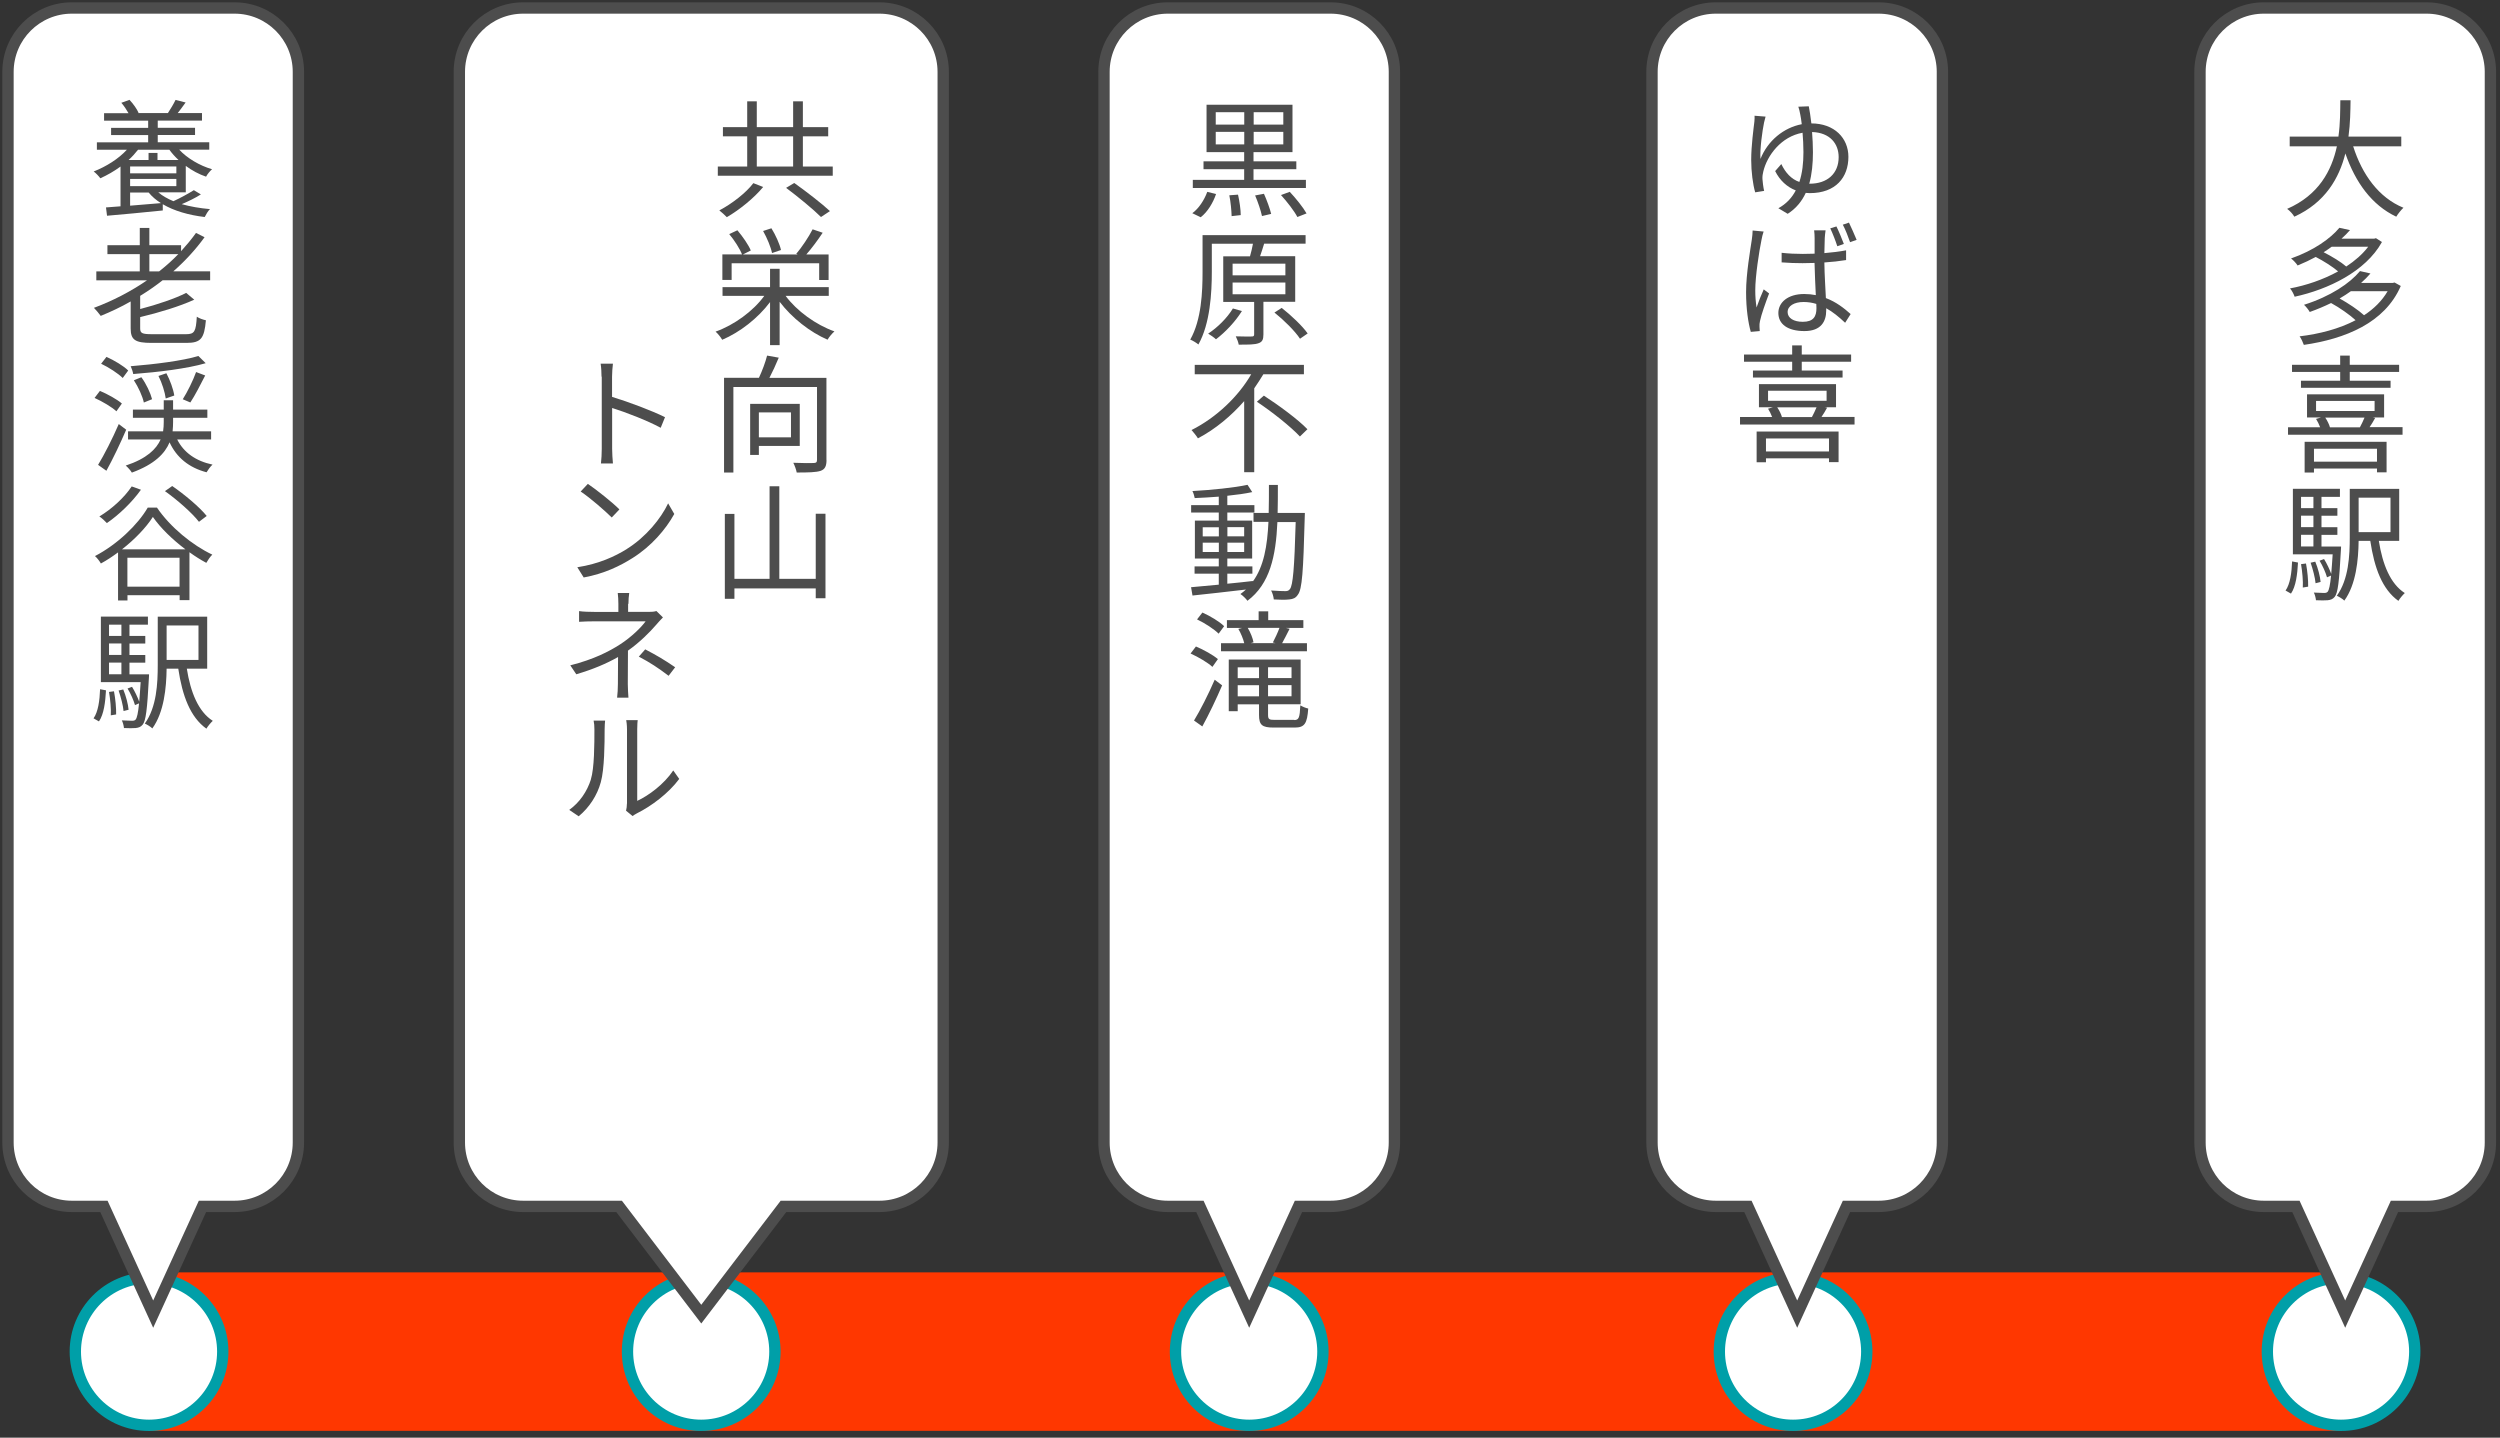 <?xml version="1.0" encoding="UTF-8"?>
<svg id="svg" xmlns="http://www.w3.org/2000/svg" viewBox="0 0 313 180">
  <rect x="0" y="0" width="313" height="180" fill="#333333" stroke="none"/>
  <defs>
    <style>
      .cls-1, .cls-2 {
        fill: #fff;
      }

      .cls-3 {
        fill: #4d4d4d;
      }

      .cls-4 {
        stroke: #4d4d4d;
      }

      .cls-4, .cls-5 {
        fill: none;
      }

      .cls-4, .cls-5, .cls-2 {
        stroke-miterlimit: 10;
      }

      .cls-4, .cls-2 {
        stroke-width: 1.42px;
      }

      .cls-5 {
        stroke: #ff3700;
        stroke-width: 19.84px;
      }

      .cls-2 {
        stroke: #009fa8;
      }
    </style>
  </defs>
  <line class="cls-5" x1="18.66" y1="169.22" x2="293.1" y2="169.22"/>
  <g>
    <circle class="cls-2" cx="156.4" cy="169.22" r="9.23"/>
    <g>
      <path class="cls-1" d="m166.58,1h-20.36c-4.42,0-8,3.58-8,8v134.04c0,4.42,3.58,8,8,8h4.01l6.17,13.49,6.17-13.49h4.01c4.42,0,8-3.58,8-8V9c0-4.42-3.58-8-8-8Z"/>
      <path class="cls-4" d="m166.58,1h-20.36c-4.42,0-8,3.58-8,8v134.04c0,4.42,3.58,8,8,8h4.01l6.17,13.49,6.17-13.49h4.01c4.42,0,8-3.58,8-8V9c0-4.42-3.58-8-8-8Z"/>
    </g>
    <g>
      <path class="cls-3" d="m149.28,26.69c.8-.58,1.49-1.63,1.87-2.67l1.1.27c-.37,1.1-1.06,2.24-1.92,2.91l-1.06-.51Zm14.23-3.15h-14.17v-1.02h6.43v-1.34h-5.09v-.98h5.09v-1.15h-4.71v-5.94h10.76v5.94h-4.88v1.15h5.36v.98h-5.36v1.34h6.56v1.02Zm-11.3-7.94h3.57v-1.55h-3.57v1.55Zm3.57,2.48v-1.57h-3.57v1.57h3.57Zm-.78,6.29c.19.82.34,1.9.34,2.56l-1.14.13c-.02-.66-.11-1.74-.29-2.61l1.09-.08Zm5.67-10.32h-3.71v1.55h3.71v-1.55Zm0,2.46h-3.71v1.57h3.71v-1.57Zm-2.42,7.76c.35.78.75,1.87.9,2.51l-1.15.27c-.14-.67-.5-1.74-.86-2.58l1.12-.21Zm3.22-.26c.77.82,1.68,1.95,2.11,2.71l-1.15.45c-.38-.74-1.28-1.9-2.05-2.75l1.09-.4Z"/>
      <path class="cls-3" d="m158.18,37.79v4.08c0,.62-.13.94-.61,1.1-.48.18-1.25.18-2.48.18-.05-.3-.22-.74-.37-1.04.93.03,1.76.03,2,.02.24,0,.3-.08.3-.27v-4.06h-3.87v-5.71h3.35c.14-.5.29-1.09.37-1.57h-5.15v3.52c0,2.64-.21,6.48-1.68,9.09-.22-.19-.72-.5-1.02-.61,1.41-2.5,1.54-5.99,1.54-8.5v-4.58h12.9v1.07h-5.19c-.16.53-.34,1.09-.51,1.57h4.4v5.71h-3.97Zm-2.69,1.15c-.83,1.34-2.1,2.67-3.25,3.54-.21-.21-.7-.54-.98-.71,1.18-.77,2.37-1.95,3.1-3.15l1.12.32Zm-1.17-4.47h6.61v-1.46h-6.61v1.46Zm0,2.37h6.61v-1.47h-6.61v1.47Zm6.15,1.71c1.18.93,2.59,2.26,3.25,3.2l-.96.66c-.61-.94-2-2.32-3.2-3.28l.91-.58Z"/>
      <path class="cls-3" d="m158.17,46.86c-.35.59-.74,1.17-1.14,1.76v10.5h-1.26v-8.9c-1.62,1.84-3.57,3.49-5.79,4.66-.18-.3-.56-.77-.8-1.04,3.15-1.58,5.89-4.24,7.47-6.98h-7.07v-1.18h13.67v1.18h-5.07Zm.06,2.67c1.86,1.2,4.29,2.99,5.46,4.21l-.94.91c-1.14-1.22-3.51-3.11-5.39-4.35l.88-.77Z"/>
      <path class="cls-3" d="m163.37,64.25s-.02.45-.02.61c-.18,6.71-.32,8.93-.86,9.6-.27.42-.59.54-1.07.59-.45.06-1.2.05-1.94,0-.03-.32-.16-.82-.34-1.12.77.06,1.47.08,1.78.08.27,0,.42-.05.58-.26.37-.46.56-2.58.72-8.39h-2.29c-.19,4.26-.93,7.75-3.75,9.86-.18-.26-.59-.66-.88-.85.26-.18.48-.37.69-.56-2.42.29-4.9.56-6.69.75l-.18-1.04c.96-.08,2.16-.19,3.47-.32v-1.38h-3.03v-.91h3.03v-.98h-2.99v-4.75h2.99v-1.01h-3.46v-.93h3.46v-1.06c-1.02.08-2.06.14-3.01.18-.05-.26-.16-.64-.29-.88,2.37-.13,5.25-.42,6.9-.78l.59.91c-.86.19-1.95.34-3.12.46v1.17h3.39v.93h-3.39v1.01h3.11v4.75h-3.11v.98h3.14v.91h-3.14v1.26c1.04-.1,2.13-.21,3.2-.34v.06c1.38-1.89,1.81-4.47,1.95-7.46h-1.87v-1.12h1.9c.03-1.12.03-2.29.03-3.51h1.12c0,1.2,0,2.39-.03,3.51h3.39Zm-12.79,2.91h2.02v-1.15h-2.02v1.15Zm2.02,1.95v-1.17h-2.02v1.17h2.02Zm1.07-3.11v1.15h2.1v-1.15h-2.1Zm2.1,1.94h-2.1v1.17h2.1v-1.17Z"/>
      <path class="cls-3" d="m151.8,83.5c-.56-.53-1.75-1.23-2.74-1.68l.67-.88c.96.4,2.16,1.07,2.75,1.58l-.69.98Zm-2.31,6.71c.75-1.22,1.81-3.3,2.59-5.11l.93.71c-.72,1.68-1.66,3.65-2.48,5.14l-1.04-.74Zm3.09-10.87c-.56-.56-1.73-1.33-2.71-1.79l.67-.86c.96.43,2.16,1.14,2.72,1.71l-.69.94Zm2.9-.72h-1.87v-.98h3.97v-1.1h1.2v1.1h4.4v.98h-2.18l.46.1c-.32.64-.66,1.3-.94,1.81h3.11v1.01h-10.76v-1.01h2.91c-.13-.54-.42-1.25-.74-1.79l.43-.11Zm6.55,11.53c.59,0,.7-.29.77-1.84.27.16.69.34.99.4-.13,1.87-.45,2.38-1.68,2.38h-2.66c-1.44,0-1.82-.32-1.82-1.58v-1.33h-2.67v.86h-1.12v-6.47h9v5.6h-4.08v1.34c0,.53.13.62.82.62h2.46Zm-7.07-6.6v1.35h2.67v-1.35h-2.67Zm2.67,3.63v-1.39h-2.67v1.39h2.67Zm1.73-6.74c.27-.5.62-1.26.83-1.83h-3.97c.35.59.64,1.33.72,1.81l-.35.1h3.11l-.34-.08Zm2.34,3.1h-2.94v1.35h2.94v-1.35Zm0,3.63v-1.39h-2.94v1.39h2.94Z"/>
    </g>
  </g>
  <g>
    <circle class="cls-2" cx="18.66" cy="169.22" r="9.23"/>
    <g>
      <path class="cls-1" d="m29.36,1H9C4.58,1,1,4.58,1,9v134.04c0,4.42,3.58,8,8,8h4.01l6.17,13.49,6.17-13.49h4.01c4.42,0,8-3.58,8-8V9c0-4.42-3.58-8-8-8Z"/>
      <path class="cls-4" d="m29.36,1H9C4.58,1,1,4.58,1,9v134.04c0,4.42,3.58,8,8,8h4.01l6.17,13.49,6.17-13.49h4.01c4.42,0,8-3.58,8-8V9c0-4.42-3.58-8-8-8Z"/>
    </g>
    <g>
      <path class="cls-3" d="m19.84,24.1c.51.43,1.14.78,1.87,1.09.88-.4,1.92-.98,2.56-1.38l.88.53c-.7.45-1.6.88-2.4,1.22,1.06.3,2.27.51,3.54.62-.24.22-.51.69-.66.99-2.02-.24-3.84-.77-5.25-1.6v.78c-2.5.26-5.12.5-6.98.66l-.13-1.04,1.82-.14v-4.98c-.8.59-1.68,1.09-2.53,1.47-.14-.21-.56-.66-.83-.85,1.57-.62,3.11-1.58,4.15-2.72h-3.75v-.93h6.42v-.91h-4.64v-.9h4.64v-.9h-5.52v-.94h3.06c-.24-.43-.56-.91-.9-1.3l1.02-.37c.46.48.94,1.15,1.14,1.63l-.08.03h3.75c.32-.48.74-1.19.96-1.65l1.26.32c-.34.46-.67.94-.99,1.33h3.04v.94h-5.54v.9h4.67v.9h-4.67v.91h6.45v.93h-3.76c.99,1.07,2.56,2,4.11,2.45-.26.22-.59.62-.75.93-.88-.3-1.76-.77-2.54-1.35v3.31h-3.43Zm-2.56-5.35c-.35.45-.74.88-1.18,1.28h2.5v-.88h1.12v.88h2.63c-.43-.4-.82-.83-1.14-1.28h-3.92Zm-.99,2.95h5.79v-.86h-5.79v.86Zm5.79,1.6v-.9h-5.79v.9h5.79Zm-5.79,2.45c1.22-.1,2.54-.21,3.86-.32-.61-.38-1.12-.82-1.54-1.33h-2.32v1.65Z"/>
      <path class="cls-3" d="m20.35,35.1c-.88.69-1.82,1.34-2.8,1.94v1.65c2.16-.56,4.42-1.33,5.76-2.02l1.01.85c-1.81.83-4.4,1.62-6.77,2.18v1.42c0,.59.24.72,1.46.72h4.29c1.06,0,1.23-.34,1.34-2.19.3.21.78.37,1.14.45-.21,2.27-.61,2.83-2.43,2.83h-4.37c-2.05,0-2.62-.37-2.62-1.81v-3.38c-1.2.69-2.46,1.28-3.75,1.81-.19-.27-.59-.75-.85-1.01,2.35-.87,4.61-2.05,6.64-3.44h-6.34v-1.12h5.44v-2.16h-4.05v-1.12h4.05v-2.16h1.2v2.16h3.97v.75c.67-.74,1.3-1.49,1.87-2.29l1.07.54c-1.12,1.55-2.45,2.99-3.91,4.27h4.61v1.12h-5.97Zm-.43-1.12c.85-.67,1.66-1.39,2.4-2.16h-3.62v2.16h1.22Z"/>
      <path class="cls-3" d="m14.58,51.5c-.56-.53-1.75-1.23-2.74-1.68l.67-.88c.96.4,2.16,1.07,2.75,1.58l-.69.98Zm1.22,2.3c-.72,1.68-1.66,3.65-2.48,5.14l-1.04-.74c.75-1.22,1.81-3.3,2.59-5.11l.93.71Zm-.43-6.47c-.56-.56-1.73-1.33-2.71-1.79l.67-.86c.96.43,2.16,1.14,2.72,1.71l-.69.94Zm6.82,7.7c.8,1.6,2.3,2.69,4.42,3.14-.26.22-.58.67-.75.96-2.21-.58-3.76-1.86-4.63-3.75-.58,1.39-1.87,2.75-4.72,3.79-.14-.24-.5-.66-.77-.88,2.66-.88,3.84-2.08,4.37-3.27h-4.08v-1.02h4.39c.06-.4.08-.78.08-1.15v-.54h-3.86v-1.03h3.86v-1.17h1.17v1.17h4.29v1.03h-4.29v.54c0,.37-.02.75-.06,1.15h4.82v1.02h-4.23Zm3.57-9.56c-2.34.69-6,1.12-9.08,1.36-.05-.29-.19-.71-.32-.98,3.01-.24,6.55-.69,8.48-1.28l.91.9Zm-7.75,4.93c-.16-.77-.69-1.94-1.25-2.79l.94-.38c.61.83,1.14,1.97,1.34,2.75l-1.04.42Zm2.74-.51c-.1-.77-.46-1.94-.91-2.82l.99-.34c.46.86.88,2.03.99,2.79l-1.07.37Zm2.13.1c.58-.91,1.3-2.37,1.67-3.41l1.14.43c-.59,1.15-1.28,2.51-1.86,3.38l-.94-.4Z"/>
      <path class="cls-3" d="m19.65,63.55c1.67,2.46,4.45,4.72,6.93,5.89-.29.29-.56.69-.75,1.03-.69-.37-1.41-.82-2.11-1.33v6h-1.23v-.62h-6.53v.66h-1.18v-6.02c-.69.51-1.41.99-2.15,1.39-.14-.26-.46-.69-.74-.93,2.74-1.42,5.36-3.91,6.61-6.07h1.15Zm-2-2.24c-1.12,1.58-2.79,3.17-4.27,4.18-.19-.22-.67-.66-.94-.83,1.52-.91,3.09-2.32,4.05-3.76l1.17.42Zm5.57,7.47c-1.62-1.22-3.12-2.67-4.08-4.06-.85,1.33-2.26,2.8-3.87,4.06h7.96Zm-.74,4.67v-3.62h-6.53v3.62h6.53Zm2.43-8.12c-.85-1.1-2.71-2.74-4.26-3.84l.91-.64c1.54,1.06,3.43,2.64,4.32,3.75l-.98.74Z"/>
      <path class="cls-3" d="m11.71,89.94c.58-.82.77-2.24.82-3.65l.74.14c-.08,1.46-.26,2.99-.88,3.89l-.67-.38Zm6.95-5.52s0,.32-.02.48c-.21,3.94-.38,5.35-.78,5.83-.24.29-.5.38-.88.42-.32.03-.88.03-1.46,0-.03-.29-.13-.71-.27-.96.56.03,1.07.05,1.28.05s.34-.03.46-.16c.16-.21.3-.79.42-2.02l-.51.22c-.16-.58-.54-1.44-.93-2.08l.56-.21c.35.56.7,1.31.9,1.86.06-.64.11-1.44.18-2.45h-4.98v-8.2h5.89v1.01h-2.31v1.41h1.98v.95h-1.98v1.44h1.98v.96h-1.98v1.46h2.45Zm-5.01-6.21v1.41h1.55v-1.41h-1.55Zm1.55,2.35h-1.55v1.44h1.55v-1.44Zm-1.55,3.86h1.55v-1.46h-1.55v1.46Zm.62,2.13c.18.93.29,2.11.27,2.9l-.67.11c.05-.8-.06-1.99-.22-2.93l.62-.08Zm1.2,2.48c-.06-.69-.34-1.76-.62-2.58l.58-.13c.34.8.61,1.86.67,2.54l-.62.16Zm7.92-5.31c.46,2.93,1.44,5.38,3.25,6.53-.26.24-.62.67-.8.98-2.02-1.44-3.01-4.11-3.52-7.51h-1.46c-.03,2.38-.32,5.46-1.79,7.48-.19-.21-.69-.5-.94-.61,1.49-2.06,1.62-5.04,1.62-7.35v-6.03h6.19v6.51h-2.54Zm-2.53-5.41v4.31h3.99v-4.31h-3.99Z"/>
    </g>
  </g>
  <g>
    <circle class="cls-2" cx="224.49" cy="169.22" r="9.23"/>
    <g>
      <path class="cls-1" d="m235.19,1h-20.36c-4.42,0-8,3.58-8,8v134.04c0,4.42,3.58,8,8,8h4.01l6.17,13.49,6.17-13.49h4.01c4.42,0,8-3.58,8-8V9c0-4.42-3.58-8-8-8Z"/>
      <path class="cls-4" d="m235.19,1h-20.36c-4.42,0-8,3.58-8,8v134.04c0,4.42,3.58,8,8,8h4.01l6.17,13.49,6.17-13.49h4.01c4.42,0,8-3.58,8-8V9c0-4.42-3.58-8-8-8Z"/>
    </g>
    <g>
      <path class="cls-3" d="m226.76,15.45c2.91,0,4.66,1.84,4.66,4.19,0,2.56-1.58,4.54-4.83,4.54-.18,0-.34-.02-.51-.03-.48,1.04-1.2,1.94-2.26,2.62l-1.17-.7c.99-.54,1.7-1.31,2.18-2.23-1.09-.42-2-1.25-2.58-2.42l.77-.88c.53,1.1,1.25,1.89,2.26,2.24.37-1.1.51-2.37.51-3.73,0-.87-.05-1.7-.11-2.43-2.69.48-4.43,2.85-4.91,4.83-.08.29-.13.64-.11.98.02.34.11,1.07.21,1.47l-1.12.18c-.29-.99-.5-2.58-.5-4.07,0-1.76.3-3.94.4-4.8.03-.27.03-.53.02-.72l1.38.11c-.06.21-.13.46-.19.74-.21,1.01-.54,3.33-.45,4.56.91-2.29,2.91-3.92,5.17-4.35-.06-.51-.13-.94-.19-1.23-.06-.34-.16-.74-.24-.96l1.31-.05c.1.5.22,1.25.32,2.13Zm-.24,7.55h.06c2.19,0,3.62-1.26,3.62-3.33,0-1.66-1.07-3.07-3.33-3.14.06.8.11,1.66.11,2.53,0,1.42-.13,2.75-.46,3.94Z"/>
      <path class="cls-3" d="m220.81,28.97c-.1.26-.22.77-.27,1.06-.3,1.44-.78,4.56-.78,6.31,0,.79.05,1.39.16,2.16.24-.72.61-1.63.9-2.27l.67.51c-.42,1.1-.99,2.69-1.14,3.46-.05.22-.08.51-.06.71,0,.16.02.38.03.54l-1.12.1c-.32-1.12-.59-2.85-.59-4.98,0-2.3.53-5.3.72-6.59.05-.37.1-.78.1-1.12l1.39.13Zm7.75-.11c-.05.32-.08.64-.1.94-.02.43-.03,1.15-.05,1.89.96-.08,1.89-.19,2.72-.35v1.22c-.86.14-1.78.24-2.72.3.02,1.58.13,3.14.19,4.46,1.28.48,2.29,1.27,3.1,2l-.69,1.09c-.78-.74-1.57-1.38-2.37-1.82v.3c0,1.31-.61,2.56-2.72,2.56s-3.27-.87-3.27-2.27c0-1.31,1.19-2.37,3.23-2.37.51,0,1.01.05,1.46.14-.05-1.2-.14-2.74-.16-4.03-.5.02-1.01.03-1.5.03-.9,0-1.71-.03-2.62-.1v-1.2c.88.1,1.73.14,2.66.14.5,0,.98-.02,1.47-.03v-1.94c0-.29-.02-.71-.06-.98h1.42Zm-2.85,11.43c1.33,0,1.71-.66,1.71-1.71,0-.14,0-.32-.02-.53-.51-.16-1.04-.24-1.6-.24-1.17,0-1.99.5-1.99,1.26s.77,1.22,1.89,1.22Zm4.21-11.94c.29.58.7,1.57.93,2.19l-.82.29c-.22-.69-.59-1.63-.88-2.24l.77-.24Zm1.57-.48c.29.59.7,1.54.96,2.16l-.82.29c-.24-.69-.59-1.6-.91-2.19l.77-.26Z"/>
      <path class="cls-3" d="m232.19,52.21v.94h-14.34v-.94h4.02c-.13-.35-.32-.74-.51-1.04l.61-.18h-1.75v-2.9h9.65v2.9h-1.41l.29.06c-.22.42-.48.82-.7,1.15h4.15Zm-7.81-6.92h-6.03v-.9h6.03v-1.15h1.2v1.15h6.18v.9h-6.18v1.1h5.11v.88h-11.22v-.88h4.91v-1.1Zm-4.45,8.74h10.26v3.83h-1.2v-.48h-7.89v.5h-1.17v-3.84Zm1.17.87v1.62h7.89v-1.62h-7.89Zm.26-4.72h7.33v-1.26h-7.33v1.26Zm1.15.82c.26.38.5.87.59,1.22h3.75c.19-.37.43-.83.58-1.22h-4.91Z"/>
    </g>
  </g>
  <g>
    <circle class="cls-2" cx="293.1" cy="169.22" r="9.23"/>
    <g>
      <path class="cls-1" d="m303.8,1h-20.36c-4.42,0-8,3.58-8,8v134.04c0,4.42,3.58,8,8,8h4.01l6.17,13.49,6.17-13.49h4.01c4.42,0,8-3.58,8-8V9c0-4.42-3.58-8-8-8Z"/>
      <path class="cls-4" d="m303.8,1h-20.36c-4.42,0-8,3.58-8,8v134.04c0,4.42,3.58,8,8,8h4.01l6.17,13.49,6.17-13.49h4.01c4.42,0,8-3.58,8-8V9c0-4.42-3.58-8-8-8Z"/>
    </g>
    <g>
      <path class="cls-3" d="m294.62,18.33c1.12,3.52,3.2,6.42,6.29,7.68-.29.27-.69.77-.9,1.12-3.07-1.46-5.11-4.29-6.37-7.92-.77,3.07-2.5,6.15-6.39,7.92-.18-.32-.56-.74-.9-.98,3.97-1.73,5.57-4.8,6.23-7.83h-5.91v-1.22h6.1c.24-1.68.22-3.28.24-4.55h1.28c-.02,1.28-.03,2.87-.26,4.55h6.61v1.22h-6.04Z"/>
      <path class="cls-3" d="m298.22,30.3c-2.05,3.7-6.74,5.94-10.93,6.85-.11-.32-.35-.79-.58-1.04,2-.37,4.16-1.1,6.02-2.13-.69-.59-1.81-1.3-2.8-1.81-.7.38-1.46.74-2.27,1.07-.18-.29-.56-.69-.82-.88,2.87-1.01,4.95-2.51,6.05-3.84l1.33.29c-.32.37-.67.72-1.06,1.07h4.1l.21-.06.75.48Zm2.35,5.52c-2,4.62-6.96,6.61-12.13,7.36-.1-.3-.34-.82-.53-1.07,2.5-.3,4.96-.94,7.01-2.02-.75-.69-1.97-1.55-3.07-2.15-.82.4-1.71.78-2.67,1.12-.14-.26-.48-.69-.72-.9,3.35-1.06,5.76-2.71,7.01-4.22l1.31.3c-.35.4-.74.8-1.17,1.18h3.97l.22-.05.77.43Zm-8.64-4.93c-.32.24-.66.46-1.01.69,1.04.53,2.18,1.22,2.83,1.79,1.09-.72,2.05-1.55,2.75-2.48h-4.58Zm2.4,5.57c-.43.32-.91.61-1.41.91,1.1.61,2.34,1.44,3.06,2.1,1.22-.8,2.24-1.79,2.95-3.01h-4.59Z"/>
      <path class="cls-3" d="m300.8,53.49v.94h-14.34v-.94h4.02c-.13-.35-.32-.74-.51-1.04l.61-.18h-1.74v-2.9h9.65v2.9h-1.41l.29.06c-.22.42-.48.82-.7,1.15h4.15Zm-7.81-6.92h-6.03v-.9h6.03v-1.15h1.2v1.15h6.18v.9h-6.18v1.1h5.11v.88h-11.22v-.88h4.91v-1.1Zm-4.45,8.74h10.26v3.83h-1.2v-.48h-7.89v.5h-1.17v-3.84Zm1.17.87v1.62h7.89v-1.62h-7.89Zm.26-4.72h7.33v-1.26h-7.33v1.26Zm1.15.82c.26.38.5.87.59,1.22h3.75c.19-.37.43-.83.58-1.22h-4.91Z"/>
      <path class="cls-3" d="m286.15,73.94c.58-.82.77-2.24.82-3.65l.74.14c-.08,1.46-.26,2.99-.88,3.89l-.67-.38Zm6.95-5.52s0,.32-.02.48c-.21,3.94-.38,5.35-.78,5.83-.24.29-.5.38-.88.42-.32.03-.88.03-1.46,0-.03-.29-.13-.71-.27-.96.56.03,1.07.05,1.28.05s.34-.03.46-.16c.16-.21.3-.79.42-2.02l-.51.22c-.16-.58-.54-1.44-.93-2.08l.56-.21c.35.56.7,1.31.9,1.86.06-.64.11-1.44.18-2.45h-4.98v-8.2h5.89v1.01h-2.31v1.41h1.99v.95h-1.99v1.44h1.99v.96h-1.99v1.46h2.45Zm-5.01-6.21v1.41h1.55v-1.41h-1.55Zm1.55,2.35h-1.55v1.44h1.55v-1.44Zm-1.55,3.86h1.55v-1.46h-1.55v1.46Zm.62,2.13c.18.93.29,2.11.27,2.9l-.67.11c.05-.8-.06-1.99-.22-2.93l.62-.08Zm1.2,2.48c-.06-.69-.34-1.76-.62-2.58l.58-.13c.34.8.61,1.86.67,2.54l-.62.16Zm7.92-5.31c.46,2.93,1.44,5.38,3.25,6.53-.26.24-.62.67-.8.98-2.02-1.44-3.01-4.11-3.52-7.51h-1.46c-.03,2.38-.32,5.46-1.79,7.48-.19-.21-.69-.5-.94-.61,1.49-2.06,1.62-5.04,1.62-7.35v-6.03h6.19v6.51h-2.54Zm-2.53-5.41v4.31h3.99v-4.31h-3.99Z"/>
    </g>
  </g>
  <g>
    <circle class="cls-2" cx="87.79" cy="169.22" r="9.23"/>
    <g>
      <path class="cls-1" d="m110.08,1h-44.57c-4.42,0-8,3.58-8,8v134.04c0,4.42,3.58,8,8,8h12l10.29,13.49,10.29-13.49h12c4.42,0,8-3.58,8-8V9c0-4.42-3.58-8-8-8Z"/>
      <path class="cls-4" d="m110.08,1h-44.57c-4.42,0-8,3.58-8,8v134.04c0,4.42,3.58,8,8,8h12l10.29,13.49,10.29-13.49h12c4.42,0,8-3.58,8-8V9c0-4.42-3.58-8-8-8Z"/>
    </g>
    <g>
      <path class="cls-3" d="m104.26,20.85v1.15h-14.39v-1.15h3.68v-3.78h-3.04v-1.15h3.04v-3.23h1.2v3.23h4.55v-3.23h1.22v3.23h3.17v1.15h-3.17v3.78h3.75Zm-8.71,2.56c-1.14,1.38-2.95,2.85-4.55,3.78-.22-.24-.66-.62-.94-.85,1.57-.82,3.36-2.21,4.26-3.41l1.23.48Zm-.8-2.56h4.55v-3.78h-4.55v3.78Zm4.69,2.06c1.47,1.04,3.46,2.58,4.47,3.52l-1.12.74c-.94-.94-2.87-2.53-4.37-3.65l1.02-.61Z"/>
      <path class="cls-3" d="m98.34,37.02c1.41,1.91,3.81,3.65,6.13,4.47-.29.26-.67.7-.86,1.04-2.19-.94-4.48-2.74-6-4.75v5.43h-1.2v-5.39c-1.52,2.03-3.78,3.78-5.99,4.72-.18-.32-.54-.77-.83-1.02,2.31-.82,4.71-2.56,6.1-4.48h-5.23v-1.09h5.95v-2.3h1.2v2.3h6.15v1.09h-5.41Zm-6.75-1.97h-1.15v-3.2h2.46c-.27-.7-.96-1.78-1.6-2.54l1.02-.48c.67.79,1.39,1.83,1.68,2.53l-.99.5h6.87l-.19-.08c.7-.82,1.57-2.13,2.05-3.07l1.26.43c-.62.93-1.39,1.97-2.05,2.72h2.79v3.2h-1.18v-2.1h-10.96v2.1Zm5.07-3.36c-.14-.72-.62-1.89-1.12-2.77l1.04-.34c.53.85,1.04,1.99,1.2,2.72l-1.12.38Z"/>
      <path class="cls-3" d="m103.48,57.57c0,.78-.18,1.18-.74,1.38-.58.19-1.55.21-2.99.21-.06-.34-.26-.9-.43-1.22,1.15.05,2.26.05,2.59.03.29-.02.38-.1.38-.4v-9.12h-10.47v10.71h-1.17v-11.86h4.37c.4-.86.82-1.97,1.02-2.78l1.46.26c-.35.85-.77,1.76-1.17,2.53h7.14v10.28Zm-8.47-1.75v1.14h-1.09v-6.4h6.21v5.27h-5.12Zm0-4.19v3.12h4.02v-3.12h-4.02Z"/>
      <path class="cls-3" d="m103.35,64.32v10.58h-1.22v-1.23h-10.18v1.3h-1.2v-10.63h1.2v8.13h4.4v-11.59h1.22v11.59h4.56v-8.15h1.22Z"/>
      <path class="cls-3" d="m75.31,47.16c0-.45-.03-1.15-.11-1.63h1.54c-.06.48-.11,1.15-.11,1.63v2.53c2.05.62,4.99,1.73,6.63,2.54l-.54,1.33c-1.68-.91-4.35-1.94-6.08-2.48v5.11c0,.5.05,1.33.1,1.84h-1.5c.06-.5.1-1.25.1-1.84v-9.03Z"/>
      <path class="cls-3" d="m78.48,68.73c2.4-1.5,4.27-3.81,5.17-5.71l.77,1.33c-1.07,1.94-2.88,4.05-5.23,5.52-1.55.98-3.51,1.95-6.11,2.43l-.8-1.28c2.71-.42,4.72-1.36,6.21-2.29Zm-.93-4.95l-.96,1.01c-.8-.8-2.72-2.48-3.89-3.25l.9-.96c1.09.74,3.11,2.34,3.95,3.2Z"/>
      <path class="cls-3" d="m78.64,75.6v1.01h2.56c.37,0,.72-.02.98-.11l.82.8c-.27.29-.62.64-.86.94-.78.91-2.08,2.21-3.52,3.22,0,1.26-.02,3.14-.02,4.18,0,.54.05,1.23.08,1.71h-1.42c.06-.45.1-1.17.1-1.71,0-.91.02-2.32.02-3.38-1.46.83-3.14,1.54-5.23,2.16l-.75-1.12c2.93-.74,4.85-1.73,6.26-2.64,1.39-.9,2.64-2.13,3.17-2.87h-6.43c-.53,0-1.42.02-1.9.06v-1.34c.5.08,1.36.1,1.89.1h3.03v-1.01c0-.43-.03-1.01-.08-1.36h1.44c-.06.34-.1.94-.1,1.36Zm1.34,6.61l.8-.91c1.47.77,2.31,1.26,3.75,2.24l-.82,1.07c-1.34-1.01-2.27-1.63-3.73-2.4Z"/>
      <path class="cls-3" d="m73.97,97.6c.45-1.42.45-4.53.45-6.26,0-.46-.03-.8-.1-1.12h1.44c-.02.18-.06.66-.06,1.1,0,1.73-.02,4.98-.48,6.61-.45,1.66-1.46,3.19-2.77,4.27l-1.18-.8c1.31-.94,2.24-2.32,2.71-3.81Zm4.53,3.01v-9.3c0-.59-.08-1.04-.1-1.15h1.44c-.02.11-.06.56-.06,1.15v8.96c1.42-.66,3.35-2.07,4.51-3.81l.75,1.06c-1.34,1.81-3.49,3.41-5.3,4.31-.26.13-.43.26-.54.34l-.82-.67c.06-.24.11-.56.11-.88Z"/>
    </g>
  </g>
</svg>